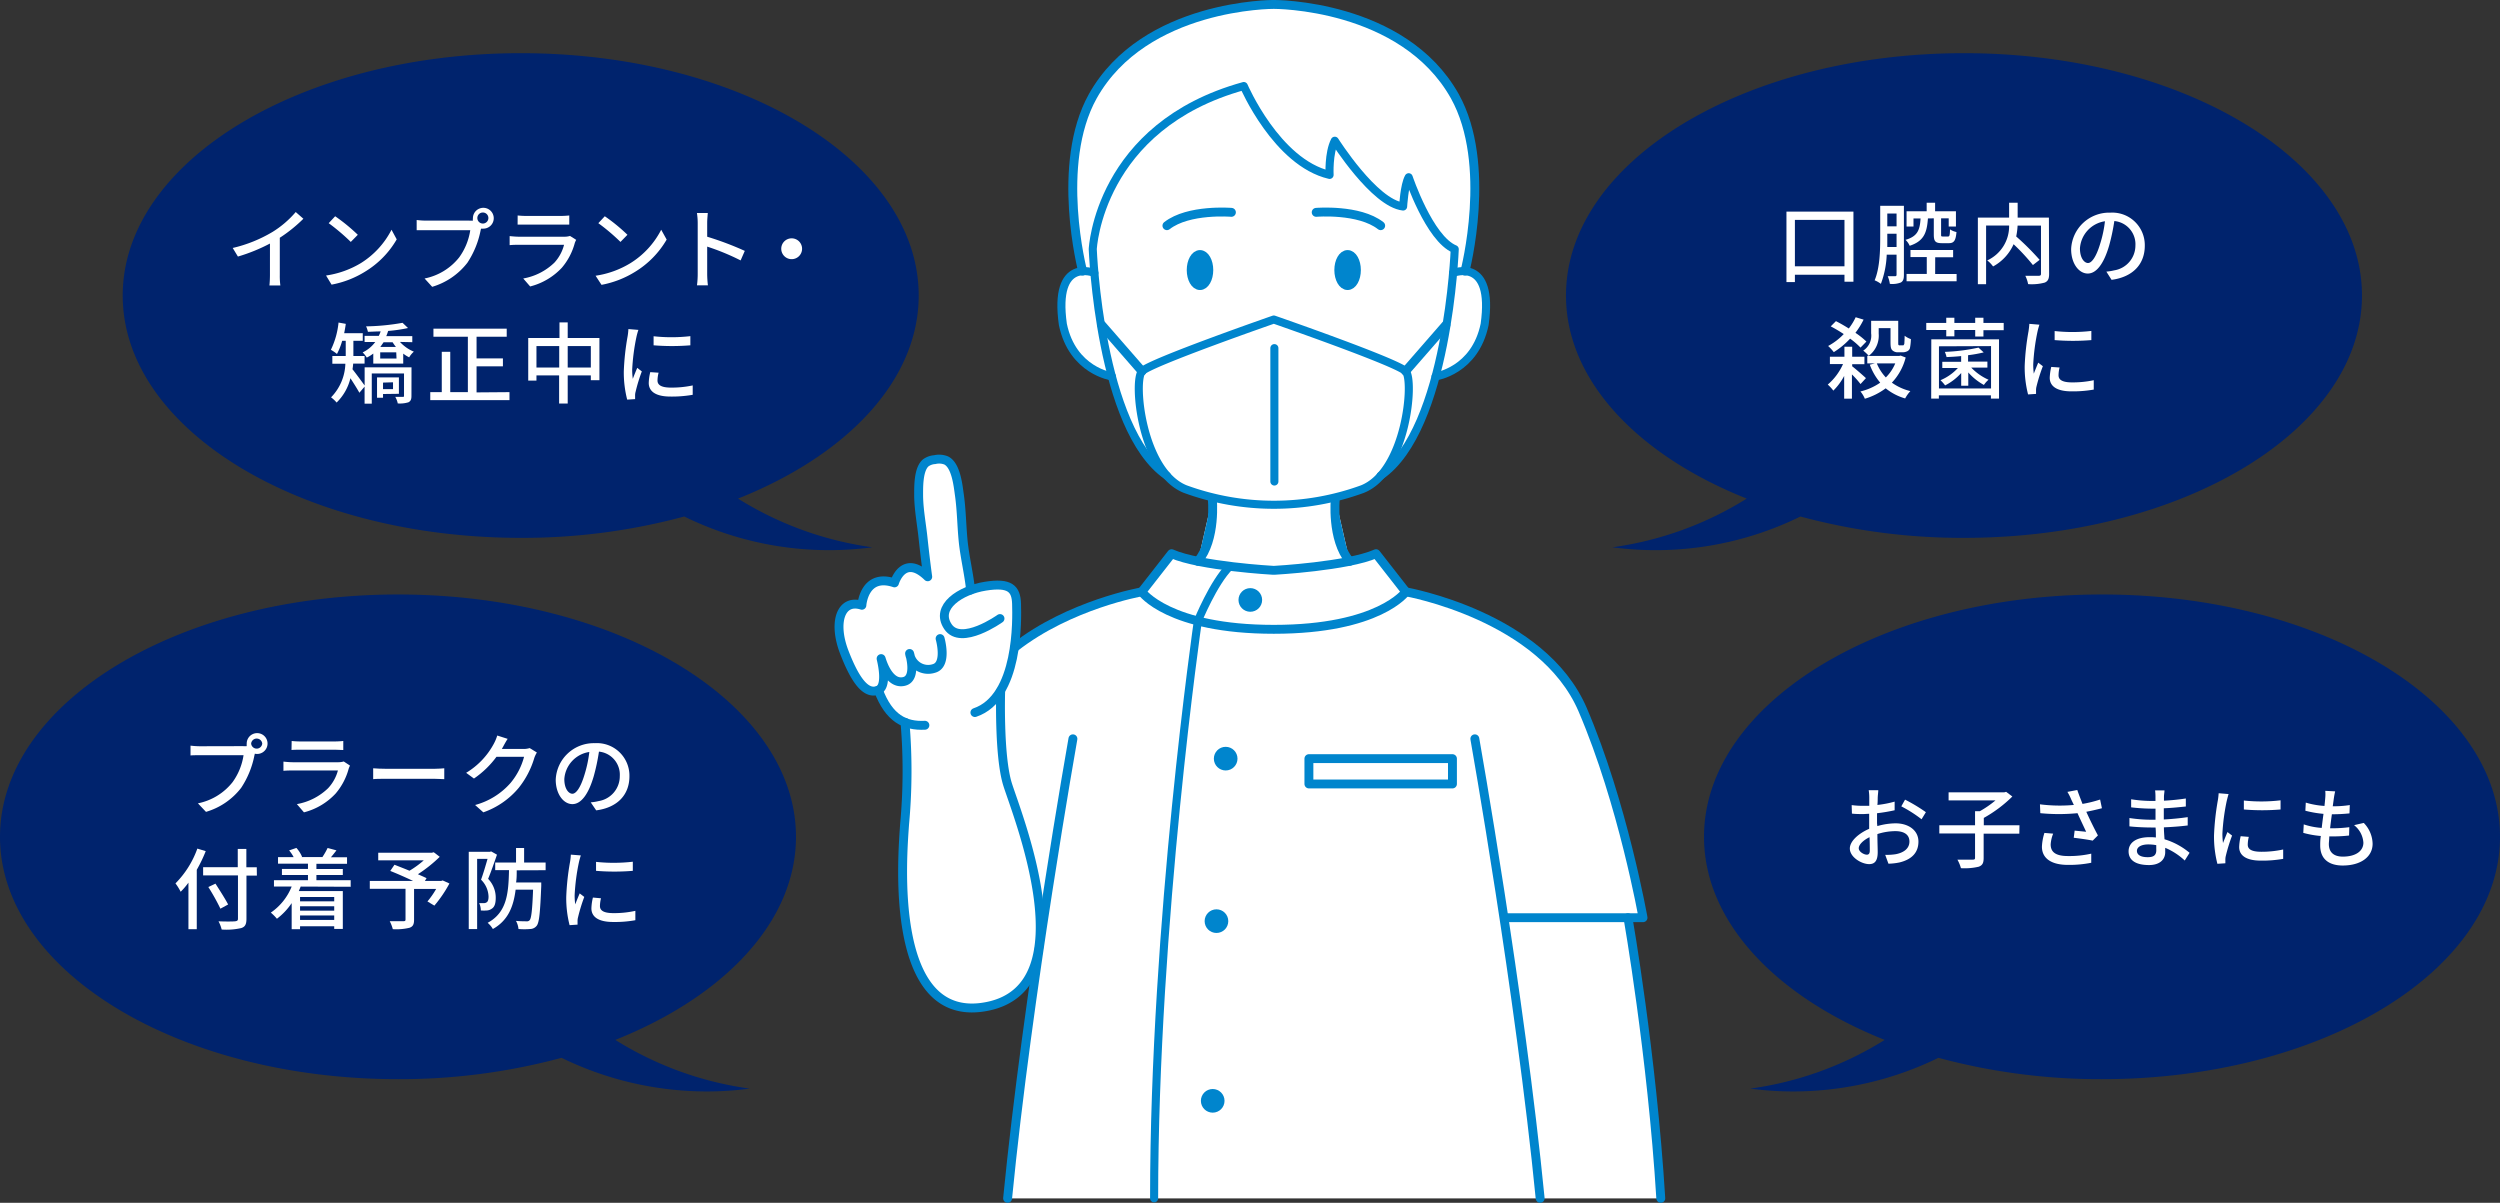 <svg xmlns="http://www.w3.org/2000/svg" viewBox="0 0 480 230.94"><rect x="0" y="0" width="480" height="230.94" fill="#333333" stroke="none"/><defs><style>.cls-1{fill:#00236d;}.cls-2{fill:#fff;}.cls-3,.cls-6{fill:#0085cd;}.cls-3,.cls-4,.cls-5,.cls-6{stroke:#0085cd;}.cls-3,.cls-4,.cls-5{stroke-linecap:round;stroke-linejoin:round;}.cls-3,.cls-4{stroke-width:1.71px;}.cls-4,.cls-5{fill:none;}.cls-5{stroke-width:1.55px;}.cls-6{stroke-miterlimit:10;}</style></defs><g id="レイヤー_2" data-name="レイヤー 2"><g id="レイヤー_1-2" data-name="レイヤー 1"><path class="cls-1" d="M141.7,95.73a65.47,65.47,0,0,0,25.8,9.35,63.08,63.08,0,0,1-36.12-5.91,119.11,119.11,0,0,1-31.4,4.1c-42.21,0-76.42-20.84-76.42-46.53S57.77,10.21,100,10.21,176.39,31,176.39,56.74C176.39,73.06,162.59,87.42,141.7,95.73Z"/><path class="cls-2" d="M53.72,52.81a13.7,13.7,0,0,0,.11,2h-2.1c.05-.38.1-1.31.1-2V46.76a33.39,33.39,0,0,1-6.15,2.5l-1-1.65a26.65,26.65,0,0,0,7.66-3.09,18.82,18.82,0,0,0,4.44-3.81L58.25,42a28.17,28.17,0,0,1-4.53,3.65Z"/><path class="cls-2" d="M69.28,50.52a16.25,16.25,0,0,0,5.89-6.41l1,1.85a17.43,17.43,0,0,1-6,6.15,18.61,18.61,0,0,1-6.51,2.54L62.6,52.9A17.91,17.91,0,0,0,69.28,50.52Zm-.58-5.44-1.35,1.37a39.31,39.31,0,0,0-4.24-3.6l1.24-1.33A34.54,34.54,0,0,1,68.7,45.08Z"/><path class="cls-2" d="M90.08,42.36a4.66,4.66,0,0,0,.72,0,1.75,1.75,0,0,1,0-.46,2,2,0,1,1,2,2,2.12,2.12,0,0,1-.44,0l-.08.32a17.29,17.29,0,0,1-2.55,6.24,13.31,13.31,0,0,1-6.75,4.61l-1.46-1.6a11.28,11.28,0,0,0,6.64-4.05,11.89,11.89,0,0,0,2.13-5.22H81.84c-.73,0-1.41,0-1.84,0V42.24a15.1,15.1,0,0,0,1.84.12Zm3.69-.5a1.06,1.06,0,0,0-2.12,0,1.06,1.06,0,1,0,2.12,0Z"/><path class="cls-2" d="M110.63,46.05a5.26,5.26,0,0,0-.26.57,12.2,12.2,0,0,1-2.49,4.78A12.56,12.56,0,0,1,101.79,55l-1.33-1.53a11.43,11.43,0,0,0,6-3.06A8,8,0,0,0,108.3,47H99.65c-.41,0-1.16,0-1.8.07V45.33c.66.07,1.31.12,1.8.12h8.7a3.54,3.54,0,0,0,1.09-.15ZM99.39,41.37a16,16,0,0,0,1.62.09h6.63a16.29,16.29,0,0,0,1.66-.09v1.75c-.42,0-1.1,0-1.68,0H101c-.53,0-1.14,0-1.62,0Z"/><path class="cls-2" d="M121.05,50.52a16.28,16.28,0,0,0,5.9-6.41L128,46a17.6,17.6,0,0,1-6,6.15,18.76,18.76,0,0,1-6.51,2.54l-1.14-1.75A17.78,17.78,0,0,0,121.05,50.52Zm-.58-5.44-1.34,1.37a38.51,38.51,0,0,0-4.25-3.6l1.24-1.33A33.84,33.84,0,0,1,120.47,45.08Z"/><path class="cls-2" d="M142.2,50a44.8,44.8,0,0,0-6.42-2.65v5.25a18.78,18.78,0,0,0,.14,2.18h-2.1a16.88,16.88,0,0,0,.14-2.18V42.8a12.58,12.58,0,0,0-.15-1.91h2.09c-.05.57-.12,1.31-.12,1.91v2.65A59.39,59.39,0,0,1,143,48.17Z"/><path class="cls-2" d="M152,45.76a2,2,0,1,1-2,2A2,2,0,0,1,152,45.76Z"/><path class="cls-2" d="M79,76c0,.64-.12,1-.58,1.24a5.56,5.56,0,0,1-2.05.22,4.11,4.11,0,0,0-.48-1.26c.63,0,1.24,0,1.43,0s.25,0,.25-.24V71.7H71.38v5.8H70V74.23l-1,1.18c-.38-.7-1.11-1.86-1.72-2.79a9.69,9.69,0,0,1-2.65,4.67,6.13,6.13,0,0,0-1.07-1,9.63,9.63,0,0,0,2.75-6.45h-2.5V68.35h2.57V65.43h-.68a12.87,12.87,0,0,1-1,2.53,8.92,8.92,0,0,0-1.17-.8A15.57,15.57,0,0,0,65,61.93l1.39.25c-.08.61-.19,1.21-.31,1.8h3.57v1.45h-1.8v2.92H70v1.46H67.81a10.12,10.12,0,0,1-.13,1.09c.59.73,1.87,2.48,2.33,3.11V70.53h9ZM76.79,65.65a7.52,7.52,0,0,0,2.67,1.87,4.33,4.33,0,0,0-.9,1.09,6.38,6.38,0,0,1-1.14-.72v1.92H71.67V67.88a7.28,7.28,0,0,1-1.25.78,5.5,5.5,0,0,0-.79-1,6.45,6.45,0,0,0,2.42-2H70V64.49h2.73a8.77,8.77,0,0,0,.36-.86c-.83,0-1.66.06-2.45.08a5,5,0,0,0-.35-1.05,43.14,43.14,0,0,0,7-.68l1.05,1a27.39,27.39,0,0,1-3.82.56,8.18,8.18,0,0,1-.36,1h5v1.16Zm-3.25,10v.71H72.39V72.46h4.2v3.15Zm2.54-8H73v1.19h3.13Zm-2.43-1.94c-.21.3-.41.61-.63.9h3a7.44,7.44,0,0,1-.64-.9Zm-.11,7.75v1.26h1.92V73.4Z"/><path class="cls-2" d="M97.82,75.29v1.53H82.61V75.29h2.21V67.54h1.63v7.75h3.38V64.65H83.22V63.1H97.29v1.55H91.5v4.16h5.06v1.53H91.5v5Z"/><path class="cls-2" d="M115.09,64.9V73h-1.65v-.92H109v5.4h-1.65v-5.4H103v1h-1.58V64.9h6v-3H109v3Zm-7.72,5.66V66.45H103v4.11Zm6.07,0V66.45H109v4.11Z"/><path class="cls-2" d="M122.57,63.34a13.16,13.16,0,0,0-.36,1.29,39.83,39.83,0,0,0-.83,6.34,12,12,0,0,0,.12,1.77c.25-.68.59-1.5.85-2.11l.88.68a32.15,32.15,0,0,0-1.2,3.93,2.58,2.58,0,0,0-.09.76c0,.17,0,.43,0,.63l-1.52.1a21,21,0,0,1-.65-5.44,47.43,47.43,0,0,1,.73-6.71,10.71,10.71,0,0,0,.15-1.4Zm3.88,8.22a6.26,6.26,0,0,0-.21,1.5c0,.76.56,1.36,2.6,1.36A19.24,19.24,0,0,0,133,74l0,1.8a23,23,0,0,1-4.26.34c-2.86,0-4.18-1-4.18-2.62a9.81,9.81,0,0,1,.29-2.07Zm6.1-7v1.74a43.79,43.79,0,0,1-7.06,0V64.56A31.41,31.41,0,0,0,132.55,64.54Z"/><path class="cls-1" d="M118.14,199.66a65.32,65.32,0,0,0,25.8,9.35,61.62,61.62,0,0,1-8.29.55,63.6,63.6,0,0,1-27.83-6.46,119.11,119.11,0,0,1-31.4,4.1C34.21,207.2,0,186.37,0,160.67s34.21-46.53,76.42-46.53,76.41,20.83,76.41,46.53C152.83,177,139,191.35,118.14,199.66Z"/><path class="cls-2" d="M46.66,143.26a4.53,4.53,0,0,0,.71,0,2.3,2.3,0,0,1,0-.45,2,2,0,1,1,2,1.95,2.12,2.12,0,0,1-.44-.05l-.08.32a17.22,17.22,0,0,1-2.55,6.24,13.21,13.21,0,0,1-6.75,4.61L38,154.24a11.28,11.28,0,0,0,6.64-4.05A11.79,11.79,0,0,0,46.76,145H38.41c-.73,0-1.41,0-1.83.05v-1.89a14.8,14.8,0,0,0,1.83.12Zm3.69-.49a1.07,1.07,0,0,0-2.13,0,1.07,1.07,0,0,0,2.13,0Z"/><path class="cls-2" d="M67.2,147a4.41,4.41,0,0,0-.25.58,12.25,12.25,0,0,1-2.5,4.77,12.52,12.52,0,0,1-6.09,3.62L57,154.39a11.51,11.51,0,0,0,6-3.06,8,8,0,0,0,1.88-3.4H56.22c-.41,0-1.16,0-1.8.07v-1.77c.66.07,1.31.12,1.8.12h8.7A3.54,3.54,0,0,0,66,146.2ZM56,142.27a15.76,15.76,0,0,0,1.61.09h6.63a16.67,16.67,0,0,0,1.67-.09V144c-.43,0-1.11-.05-1.69-.05H57.58c-.53,0-1.14,0-1.61.05Z"/><path class="cls-2" d="M71.65,147.51c.54.05,1.6.1,2.52.1H83.4c.83,0,1.49-.07,1.9-.1v2.09c-.37,0-1.14-.07-1.89-.07H74.17c-1,0-2,0-2.52.07Z"/><path class="cls-2" d="M103.08,144.48a5.86,5.86,0,0,0-.48,1,16.85,16.85,0,0,1-3,5.78,15.48,15.48,0,0,1-6.8,4.71l-1.58-1.41a13.82,13.82,0,0,0,6.82-4.25,13,13,0,0,0,2.58-5h-5.3A17.88,17.88,0,0,1,91,149.48l-1.5-1.1a14.48,14.48,0,0,0,5.34-5.63,8.1,8.1,0,0,0,.63-1.53l2,.64c-.34.51-.7,1.18-.88,1.52l-.24.42h4.08a3.9,3.9,0,0,0,1.27-.17Z"/><path class="cls-2" d="M113.42,154.05a8.73,8.73,0,0,0,1.5-.24A4.83,4.83,0,0,0,119,149a4.45,4.45,0,0,0-4-4.69,38.68,38.68,0,0,1-1,4.72c-1,3.44-2.42,5.36-4.1,5.36s-3.2-1.89-3.2-4.7a7.32,7.32,0,0,1,7.53-7,6.24,6.24,0,0,1,6.62,6.36c0,3.51-2.26,6-6.38,6.54Zm-1.19-5.33a23.84,23.84,0,0,0,.92-4.34,5.64,5.64,0,0,0-4.8,5.2c0,1.94.87,2.82,1.55,2.82S111.45,151.32,112.23,148.72Z"/><path class="cls-2" d="M39.5,163.42A27.46,27.46,0,0,1,37.78,167V178.4h-1.6v-8.93a13.8,13.8,0,0,1-1.49,1.75,10.65,10.65,0,0,0-1-1.61,18.17,18.17,0,0,0,4.2-6.68Zm9.82,4.69h-2v8.3c0,1.1-.29,1.55-1,1.78a12.84,12.84,0,0,1-3.76.28,6.37,6.37,0,0,0-.61-1.58c1.37.06,2.79.05,3.19,0s.55-.14.55-.51v-8.3H39v-1.58h6.65V163H47.3v3.52h2Zm-7,6.36A41.21,41.21,0,0,0,40,170.31l1.37-.65c.82,1.28,1.92,3,2.43,4Z"/><path class="cls-2" d="M57.73,170.22l-.36.87h8.45v7.27H64.17v-.52H57.61v.56H56v-5a12.46,12.46,0,0,1-2.83,3A10.17,10.17,0,0,0,52,175.22a11,11,0,0,0,4-5h-3.4V169h6.53v-1h-5v-1.17h5v-1H53.38v-1.26h3a6.79,6.79,0,0,0-.87-1.29l1.4-.48A6.22,6.22,0,0,1,58,164.51l-.13.05H62l-.1,0a13.68,13.68,0,0,0,1-1.75l1.7.46c-.36.47-.74.95-1.06,1.32h3.09v1.26H60.75v1h5.07V168H60.75v1h6.58v1.26Zm-.12,2v.83h6.56v-.83ZM64.17,174H57.61v.85h6.56Zm0,2.63v-.86H57.61v.86Z"/><path class="cls-2" d="M86.29,169.63a24.27,24.27,0,0,1-2.89,4.25l-1.33-.8a16.14,16.14,0,0,0,1.67-2.4H79.5v5.92c0,.88-.22,1.32-.9,1.54a10.87,10.87,0,0,1-3.18.26,7.54,7.54,0,0,0-.59-1.53c1.1,0,2.29,0,2.62,0s.41-.08.41-.34v-5.88H71v-1.51h8.31c-1.37-.65-3.06-1.4-4.38-1.92l.81-1.19c.85.34,1.87.73,2.88,1.15a18.05,18.05,0,0,0,2.75-2H72.62v-1.46H82.94l.34-.09,1.15.88a27,27,0,0,1-4.19,3.34c.64.29,1.22.54,1.66.76l-.32.53h3.13l.28-.1Z"/><path class="cls-2" d="M95.42,164.1c-.5,1.46-1.14,3.28-1.7,4.64a5.18,5.18,0,0,1,1.46,3.64c0,1-.19,1.72-.73,2.07a1.86,1.86,0,0,1-.94.36,7.67,7.67,0,0,1-1.19,0A3.32,3.32,0,0,0,92,173.4c.37,0,.66,0,.92,0a.89.89,0,0,0,.54-.17c.24-.15.34-.57.34-1.07a4.75,4.75,0,0,0-1.44-3.26c.44-1.19.9-2.79,1.25-4h-2v13.48H90V163.54h4.08l.22-.07Zm3.79,3c0,.8,0,1.58-.12,2.33h4.83v.68c-.21,5.1-.38,7-.87,7.63a1.62,1.62,0,0,1-1.26.63,13.11,13.11,0,0,1-2.24,0,4.09,4.09,0,0,0-.48-1.56c.85.08,1.65.08,2,.08a.7.7,0,0,0,.63-.22c.31-.37.5-1.89.65-5.85H99c-.41,3.25-1.44,5.9-4.37,7.55a4.73,4.73,0,0,0-1-1.19c3.71-2,4-5.66,4.1-10.11H95.08V165.6h4v-2.79h1.55v2.79h4.13v1.48Z"/><path class="cls-2" d="M111.52,164.24a13.16,13.16,0,0,0-.36,1.29,39.83,39.83,0,0,0-.83,6.34,11.79,11.79,0,0,0,.12,1.77c.25-.68.59-1.5.85-2.11l.88.68a32.69,32.69,0,0,0-1.2,3.93,2.62,2.62,0,0,0-.09.76c0,.17,0,.43,0,.63l-1.53.1a21,21,0,0,1-.64-5.44,47.43,47.43,0,0,1,.73-6.71,10.74,10.74,0,0,0,.15-1.39Zm3.87,8.23a6.59,6.59,0,0,0-.2,1.49c0,.77.56,1.36,2.6,1.36a18.71,18.71,0,0,0,4.2-.44l0,1.8a22.16,22.16,0,0,1-4.26.34c-2.86,0-4.18-1-4.18-2.62a9.81,9.81,0,0,1,.29-2.07Zm6.11-7v1.73a42.67,42.67,0,0,1-7.06,0v-1.72A32,32,0,0,0,121.5,165.45Z"/><path class="cls-1" d="M335.37,95.73a65.53,65.53,0,0,1-25.8,9.35,63,63,0,0,0,36.11-5.91,119.13,119.13,0,0,0,31.41,4.1c42.2,0,76.41-20.84,76.41-46.53s-34.21-46.53-76.41-46.53S300.67,31,300.67,56.74C300.67,73.06,314.48,87.42,335.37,95.73Z"/><path class="cls-2" d="M355.86,40.63V54.09h-1.72V52.75h-9.52v1.41H343V40.63Zm-1.72,10.5V42.22h-9.52v8.91Z"/><path class="cls-2" d="M365.55,52.78c0,.73-.12,1.19-.59,1.46a4.54,4.54,0,0,1-2.11.26,5.53,5.53,0,0,0-.41-1.47c.65,0,1.24,0,1.43,0s.27-.09.27-.31V48.89h-1.89a17.75,17.75,0,0,1-1.12,5.61,5.24,5.24,0,0,0-1.2-.68c1-2.37,1.07-5.75,1.07-8.23V39.52h4.55Zm-1.41-5.36V44.88h-1.78v.71c0,.56,0,1.19,0,1.83ZM362.36,41v2.45h1.78V41Zm7.8.94c-.19,2.72-.75,4.35-3.5,5.25a3.48,3.48,0,0,0-.8-1.14c2.34-.68,2.75-1.9,2.89-4.11h-1.36V43.5h-1.33V40.56h3.86V38.93h1.62v1.63h4V43.5h-1.39V41.92h-1.46V45c0,.36,0,.41.37.41h.95c.29,0,.36-.17.39-1.37a3.64,3.64,0,0,0,1.24.51c-.13,1.69-.51,2.14-1.46,2.14h-1.34c-1.28,0-1.55-.39-1.55-1.67V41.92Zm1.39,10.67h4.12V54h-9.61V52.59h3.88V49.36h-3.13V48H375v1.39h-3.44Z"/><path class="cls-2" d="M393.43,52.59c0,.94-.22,1.41-.85,1.67a9.46,9.46,0,0,1-3.18.29,6.43,6.43,0,0,0-.54-1.6c1.1,0,2.26,0,2.58,0s.43-.1.43-.4V43.31h-4.49a13.46,13.46,0,0,1-.27,2.09,50.08,50.08,0,0,1,4.5,4.49l-1.29,1a39.14,39.14,0,0,0-3.71-4,9,9,0,0,1-3.94,4.27A5.65,5.65,0,0,0,381.55,50a7.22,7.22,0,0,0,4.2-6.7h-4.42V54.56h-1.58V41.78h6V38.93h1.64v2.85h6Z"/><path class="cls-2" d="M404.42,52.15a9.63,9.63,0,0,0,1.5-.24A4.83,4.83,0,0,0,410,47.14a4.47,4.47,0,0,0-4.05-4.7,38.44,38.44,0,0,1-1,4.73c-1,3.43-2.42,5.35-4.1,5.35s-3.19-1.88-3.19-4.69a7.31,7.31,0,0,1,7.53-7,6.24,6.24,0,0,1,6.61,6.35c0,3.52-2.26,6-6.38,6.55Zm-1.19-5.34a22.76,22.76,0,0,0,.92-4.33,5.64,5.64,0,0,0-4.8,5.2c0,1.94.87,2.82,1.55,2.82S402.45,49.41,403.23,46.81Z"/><path class="cls-2" d="M357.22,73.74a17.18,17.18,0,0,0-1.65-1.85v4.66h-1.49V72.18A11.32,11.32,0,0,1,352,75a7.83,7.83,0,0,0-1.07-1.16,11.11,11.11,0,0,0,2.93-3.94h-2.52V68.49h2.79V66.57h1.49v1.92h2.35v1.43h-2.35v.41c.63.47,2.23,1.88,2.64,2.27Zm0-7a14.53,14.53,0,0,0-2-1.72,15.18,15.18,0,0,1-3.13,2.59A9.3,9.3,0,0,0,351,66.43a11.91,11.91,0,0,0,3-2.29c-.83-.55-1.7-1.06-2.5-1.48l1-1c.78.39,1.63.88,2.47,1.41a11.47,11.47,0,0,0,1.32-2.16l1.52.46a15,15,0,0,1-1.57,2.53,15.36,15.36,0,0,1,2.11,1.68Zm8.67,1.9a10.91,10.91,0,0,1-2.65,4.83,10.15,10.15,0,0,0,3.55,1.62,7,7,0,0,0-1,1.41,10.55,10.55,0,0,1-3.74-1.94,12.82,12.82,0,0,1-4,2,5.2,5.2,0,0,0-.85-1.4A11.18,11.18,0,0,0,361,73.47a11.33,11.33,0,0,1-2-3.45l1-.25h-1.48V68.32h.29a8.7,8.7,0,0,0-1.07-1A3.44,3.44,0,0,0,359.26,64V61.59h5.2v4.08c0,.34,0,.53.07.58a.34.34,0,0,0,.24.06h.37c.12,0,.26,0,.31,0a.66.66,0,0,0,.19-.39c0-.25.05-.78.05-1.46a4.3,4.3,0,0,0,1.2.65,10.91,10.91,0,0,1-.18,1.73,1,1,0,0,1-.58.63,2,2,0,0,1-.85.17h-.87a1.49,1.49,0,0,1-1.05-.36c-.27-.24-.38-.56-.38-1.6V63h-2.27v1.07a4.84,4.84,0,0,1-1.94,4.27h5.88l.27-.07Zm-5.54,1.13a8.78,8.78,0,0,0,1.73,2.7,8.32,8.32,0,0,0,1.81-2.7Z"/><path class="cls-2" d="M384.71,62v1.4h-3.89v1.22h-1.58V63.36h-4v1.22h-1.56V63.36h-3.84V62h3.84v-1h1.56v1h4v-1h1.58v1Zm-13.9,3.15h13V76.53h-1.55V75.9h-10v.63h-1.47Zm1.47,1.34v8.09h10V66.45Zm4.27,5.13A10.56,10.56,0,0,1,373.46,74a7,7,0,0,0-.89-1,9.48,9.48,0,0,0,3.35-2.35h-3V69.46h3.62V68.37c-.95.1-1.92.15-2.8.19a5.54,5.54,0,0,0-.33-1,35.94,35.94,0,0,0,6.46-.82l1,.92a25.25,25.25,0,0,1-3,.54v1.23h3.71v1.15h-3.1a10.35,10.35,0,0,0,3.32,2.33,4.9,4.9,0,0,0-.89,1,11.09,11.09,0,0,1-3-2.4v2.55h-1.36Z"/><path class="cls-2" d="M391.57,62.34a13.16,13.16,0,0,0-.36,1.29,39.83,39.83,0,0,0-.83,6.34,13.45,13.45,0,0,0,.11,1.77c.26-.68.6-1.5.85-2.11l.89.68A32.41,32.41,0,0,0,391,74.24a2.94,2.94,0,0,0-.08.76c0,.17,0,.43,0,.63l-1.53.1a21,21,0,0,1-.65-5.44,47.19,47.19,0,0,1,.74-6.71c.06-.43.13-.95.15-1.4Zm3.87,8.22a6.2,6.2,0,0,0-.2,1.5c0,.76.56,1.36,2.6,1.36A19.31,19.31,0,0,0,402,73l0,1.8a23.12,23.12,0,0,1-4.27.34c-2.85,0-4.18-1-4.18-2.62a10.5,10.5,0,0,1,.29-2.07Zm6.1-7v1.74a43.67,43.67,0,0,1-7.05,0V63.56A31.32,31.32,0,0,0,401.54,63.54Z"/><path class="cls-1" d="M361.86,199.66a65.32,65.32,0,0,1-25.8,9.35,61.62,61.62,0,0,0,8.29.55,63.6,63.6,0,0,0,27.83-6.46,119.11,119.11,0,0,0,31.4,4.1c42.21,0,76.42-20.83,76.42-46.53s-34.21-46.53-76.42-46.53S327.17,135,327.17,160.67C327.17,177,341,191.35,361.86,199.66Z"/><path class="cls-2" d="M360.45,158.61a12.89,12.89,0,0,1,3.5-.53c2.5,0,4.39,1.35,4.39,3.51,0,2-1.16,3.4-3.64,4a11.47,11.47,0,0,1-2.12.24l-.62-1.7a11.25,11.25,0,0,0,2-.12c1.41-.26,2.65-1,2.65-2.43s-1.17-2-2.7-2a11.48,11.48,0,0,0-3.45.56c0,1.4.06,2.81.06,3.47,0,1.79-.66,2.3-1.64,2.3-1.47,0-3.71-1.33-3.71-3,0-1.43,1.72-2.91,3.71-3.78V158.1c0-.59,0-1.22,0-1.85-.41,0-.78.05-1.1.05-.75,0-1.55,0-2.21-.09l-.05-1.63a16.56,16.56,0,0,0,2.22.14c.36,0,.75,0,1.16,0,0-.76,0-1.37,0-1.68a9,9,0,0,0-.11-1.32h1.84c0,.32-.08.88-.1,1.29s0,.95-.07,1.54a19.85,19.85,0,0,0,3.31-.64l0,1.66a32.07,32.07,0,0,1-3.38.57c0,.68,0,1.34,0,1.93ZM359,163.32c0-.53,0-1.5-.05-2.58-1.22.59-2.07,1.44-2.07,2.12s1,1.24,1.56,1.24C358.79,164.1,359,163.88,359,163.32Zm6.77-9.79a31.49,31.49,0,0,1,4,2.41l-.83,1.36a25,25,0,0,0-3.89-2.48Z"/><path class="cls-2" d="M387.71,160.07h-6.85v4.64c0,1-.23,1.43-.95,1.7a11.79,11.79,0,0,1-3.41.28,7.13,7.13,0,0,0-.68-1.64c1.27,0,2.55,0,2.94,0s.45-.1.45-.39v-4.63h-6.86v-1.58h6.86v-2.7h.92a19.56,19.56,0,0,0,3-2.07h-9v-1.55h10.69l.36-.1,1.19.9a25.34,25.34,0,0,1-5.48,4.11v1.41h6.85Z"/><path class="cls-2" d="M403.57,155.18c-.95.25-2,.49-3,.68.61,1.36,1.48,3.14,2.23,4.54l-1,1c-.8-.17-2.46-.41-3.64-.55l.17-1.37,2.21.22c-.44-.95-1.15-2.43-1.66-3.57a36.84,36.84,0,0,1-7.14,0l-.07-1.7a30.07,30.07,0,0,0,6.51.12l-.48-1a10.61,10.61,0,0,0-.76-1.51l1.9-.36c.34,1,.67,1.8,1,2.67a22.87,22.87,0,0,0,3.38-.84Zm-9.36,4.88a6.55,6.55,0,0,0-.48,2.07c0,1.38.84,2.23,3.3,2.23a19,19,0,0,0,4.49-.46l0,1.75a21.43,21.43,0,0,1-4.47.41c-3.23,0-5-1.28-5-3.49a10.08,10.08,0,0,1,.48-2.65Z"/><path class="cls-2" d="M419.47,165.22a12.61,12.61,0,0,0-3.75-2.44c0,.34,0,.62,0,.86,0,1.28-.92,2.45-3.11,2.45-2.55,0-3.92-.93-3.92-2.63s1.51-2.72,4-2.72c.43,0,.84,0,1.24.06,0-.63,0-1.31-.06-1.92H413c-1.07,0-3-.08-4.15-.22l0-1.6a28,28,0,0,0,4.15.33h.86v-2.13H413a35.18,35.18,0,0,1-3.82-.25v-1.55a25,25,0,0,0,3.8.32h.87v-.95a9.16,9.16,0,0,0-.07-1.07h1.8c0,.31-.08.68-.1,1.14,0,.19,0,.49,0,.83a41.47,41.47,0,0,0,4.2-.42l0,1.54c-1.22.12-2.63.28-4.23.34v2.15c1.66-.09,3.14-.24,4.59-.45v1.6c-1.56.19-2.95.29-4.57.36,0,.76.07,1.56.12,2.29a13.64,13.64,0,0,1,4.81,2.6ZM414,162.27a8.42,8.42,0,0,0-1.52-.14c-1.43,0-2.19.54-2.19,1.24s.63,1.21,2.07,1.21c1,0,1.65-.27,1.65-1.36C414,163,414,162.66,414,162.27Z"/><path class="cls-2" d="M427.89,152.46c-.11.32-.28,1-.35,1.29a39.78,39.78,0,0,0-.84,6.34,13.38,13.38,0,0,0,.12,1.77c.26-.68.6-1.5.85-2.11l.89.68a32.41,32.41,0,0,0-1.21,3.93,2.94,2.94,0,0,0-.08.76c0,.17,0,.43,0,.63l-1.53.1a21,21,0,0,1-.65-5.44,49,49,0,0,1,.73-6.71,12.75,12.75,0,0,0,.16-1.4Zm3.88,8.22a6.2,6.2,0,0,0-.2,1.5c0,.77.56,1.36,2.6,1.36a19.37,19.37,0,0,0,4.2-.44l0,1.8a23.12,23.12,0,0,1-4.27.34c-2.85,0-4.18-1-4.18-2.62a10.5,10.5,0,0,1,.29-2.07Zm6.1-7v1.74a42.55,42.55,0,0,1-7.05,0v-1.72A31.32,31.32,0,0,0,437.87,153.66Z"/><path class="cls-2" d="M453.84,158a5.88,5.88,0,0,1,1.7,4c0,2.52-2.27,4.18-5.74,4.18-2.45,0-4.32-1.08-4.32-3.85,0-.45,0-1.08.12-1.82a18,18,0,0,1-3.37-.6l.09-1.63a13.88,13.88,0,0,0,3.45.68c.1-.88.22-1.82.34-2.7a20.82,20.82,0,0,1-3.48-.6l.08-1.56a16,16,0,0,0,3.59.64c.06-.61.12-1.15.15-1.58a7.2,7.2,0,0,0,0-1.32l1.9.1c-.12.53-.19.92-.25,1.33l-.21,1.53a19.21,19.21,0,0,0,3.27-.23l-.06,1.6a32.64,32.64,0,0,1-3.38.17h0c-.12.87-.24,1.8-.34,2.69h.24a25.74,25.74,0,0,0,3.45-.21l-.05,1.6a27.09,27.09,0,0,1-3.15.17h-.65c0,.6-.08,1.11-.08,1.46,0,1.52.88,2.42,2.69,2.42,2.46,0,3.94-1.07,3.94-2.67a4.63,4.63,0,0,0-1.79-3.37Z"/><path class="cls-2" d="M312.57,176.2h2.89s-3.86-21.9-11.59-39.94-33.95-22.63-33.95-22.63l-5.72-7.32a26,26,0,0,1-5.05,1.46h0l-2.77-12.06h0l0-.15a40.17,40.17,0,0,0,5.22-1.65,9.37,9.37,0,0,0,3.53-2.57h0c5.14-3.55,8.45-11.16,10.56-19h0s7.57-1.1,9.42-10C286.91,49.19,279,52.4,279,52.4h0l0-.36h2.23s5.34-20.48-1.95-33.57C269.38.72,244.57.85,244.57.85S219.76.72,209.81,18.48c-7.29,13.09-1.95,33.57-1.95,33.57h2.23l0,.36h0s-7.89-3.21-6.05,9.88c1.85,8.94,9.42,10,9.42,10h0c2.11,7.87,5.42,15.48,10.56,19a9.3,9.3,0,0,0,3.53,2.57,40.17,40.17,0,0,0,5.22,1.65l0,.15h0L230,107.77h0a26,26,0,0,1-5.05-1.46l-5.72,7.32s-13.87,2.43-24.41,10.7a48.84,48.84,0,0,0,.41-8.38c-.1-2.91-1.26-4.18-6-3.4a15.13,15.13,0,0,0-2.81.75h0c-.28-2.9-1.11-6.38-1.41-9.27s-.31-6-.73-8.93c-.26-1.82-.63-5.74-2.56-6.68a3.67,3.67,0,0,0-2.18-.15,3.31,3.31,0,0,0-1.74.63c-1.46,1.26-1.39,4.79-1.35,6.51.06,2.61.54,5.19.83,7.78s.57,5,.91,7.57c-4.69-4.56-6.38,1.17-6.38,1.17-5.86-2-6.26,4.3-6.26,4.3-4-1.31-5.6,3.25-3.38,9s4.3,8.21,6.51,7.3c1.3,3.48,3,5.33,5.14,6.17h0a111,111,0,0,1-.08,19.58c-.38,5.72-3.3,38.83,15.91,34.95,6.19-1.25,9-5.56,9.82-11h.08c-2.22,15-4.52,32.21-6.06,47.86H318.87C317.17,202.44,312.57,176.2,312.57,176.2Z"/><ellipse class="cls-3" cx="258.74" cy="51.85" rx="1.69" ry="2.98"/><path class="cls-4" d="M252.71,40.77s8.22-.69,12.38,2.56"/><ellipse class="cls-3" cx="230.4" cy="51.85" rx="1.69" ry="2.98"/><path class="cls-4" d="M236.43,40.77s-8.22-.69-12.38,2.56"/><path class="cls-5" d="M279,52.4s7.89-3.21,6.05,9.88c-1.85,8.94-9.42,10-9.42,10"/><path class="cls-5" d="M224.05,91.34c-12.94-8.94-14.24-43.5-14.24-43.5s1.09-23.6,29-31.32c0,0,6.3,14.68,16.47,17.06,0,0-.22-4.19,1-6.56,0,0,7.58,12,13.12,12.63,0,0,.23-4.15,1.07-5.62,0,0,3.95,11.79,8.84,13.81,0,0-1.3,34.56-14.24,43.5"/><path class="cls-5" d="M210.12,52.4s-7.89-3.21-6.05,9.88c1.85,8.94,9.42,10,9.42,10"/><path class="cls-4" d="M207.86,52.05s-5.34-20.48,1.95-33.57C219.76.72,244.57.85,244.57.85s24.81-.13,34.76,17.63c7.29,13.09,1.95,33.57,1.95,33.57"/><rect class="cls-4" x="251.31" y="145.66" width="27.56" height="4.86"/><line class="cls-3" x1="269.87" y1="71.28" x2="277.61" y2="62.4"/><path class="cls-5" d="M244.57,61.35s-23.57,8.2-25.3,9.93-.12,19.28,8.31,22.63a49.61,49.61,0,0,0,34,0c8.43-3.35,10-20.9,8.31-22.63S244.57,61.35,244.57,61.35Z"/><line class="cls-3" x1="219.27" y1="71.28" x2="211.53" y2="62.4"/><line class="cls-5" x1="244.68" y1="66.84" x2="244.68" y2="92.45"/><path class="cls-4" d="M269.92,113.63s26.22,4.6,33.95,22.63,11.59,39.94,11.59,39.94h-26.4"/><path class="cls-4" d="M283.17,141.85s8.68,48.94,12.54,88.23"/><path class="cls-4" d="M312.57,176.2s4.6,26.24,6.3,53.88"/><path class="cls-4" d="M244.46,109.5s-14-.77-19.52-3.19l-5.72,7.32s5.11,7.2,25.35,7.2,25.35-7.2,25.35-7.2l-5.72-7.32c-5.5,2.42-19.52,3.19-19.52,3.19"/><path class="cls-4" d="M219.22,113.63s-13.87,2.43-24.41,10.7"/><path class="cls-4" d="M206,141.85s-8.68,48.94-12.54,88.23"/><path class="cls-5" d="M221.59,230.08c0-52.88,8.4-110.85,8.4-110.85s3-7.4,6.13-10.49"/><circle class="cls-6" cx="240.06" cy="115.19" r="1.77"/><circle class="cls-6" cx="235.33" cy="145.66" r="1.77"/><circle class="cls-6" cx="233.56" cy="176.86" r="1.77"/><circle class="cls-6" cx="232.84" cy="211.36" r="1.77"/><path class="cls-4" d="M180.5,122.61s1.44,5-1.17,5.73a3.61,3.61,0,0,1-4.69-2.87s1.46,4.69-1,5.35-3.86-2.48-4.38-4.11,1.57,4.89-.65,5.8-4.3-1.56-6.51-7.3-.65-10.29,3.38-9c0,0,.4-6.26,6.26-4.3,0,0,1.69-5.73,6.38-1.17-.34-2.52-.64-5.05-.91-7.57s-.77-5.17-.83-7.78c0-1.72-.11-5.25,1.35-6.51a3.31,3.31,0,0,1,1.74-.63,3.67,3.67,0,0,1,2.18.15c1.93.94,2.3,4.86,2.56,6.68.42,3,.43,6,.73,8.93s1.13,6.37,1.41,9.27"/><path class="cls-4" d="M177.58,139.25c-3.85.2-6.91-1.34-8.93-6.74"/><path class="cls-4" d="M192,118.76s-7.47,5.34-10,1.55,2.43-7,7.18-7.76,5.92.49,6,3.4.48,18-8,20.86"/><path class="cls-4" d="M192.13,132.69s-.38,12.33,1.3,17.83,15.37,38.82-3.84,42.7S173.3,164,173.68,158.27a111,111,0,0,0,.08-19.58"/><path class="cls-3" d="M256.38,95.71s-.8,7.84,2.77,12.06"/><path class="cls-3" d="M232.76,95.71s.8,7.84-2.77,12.06"/></g></g></svg>